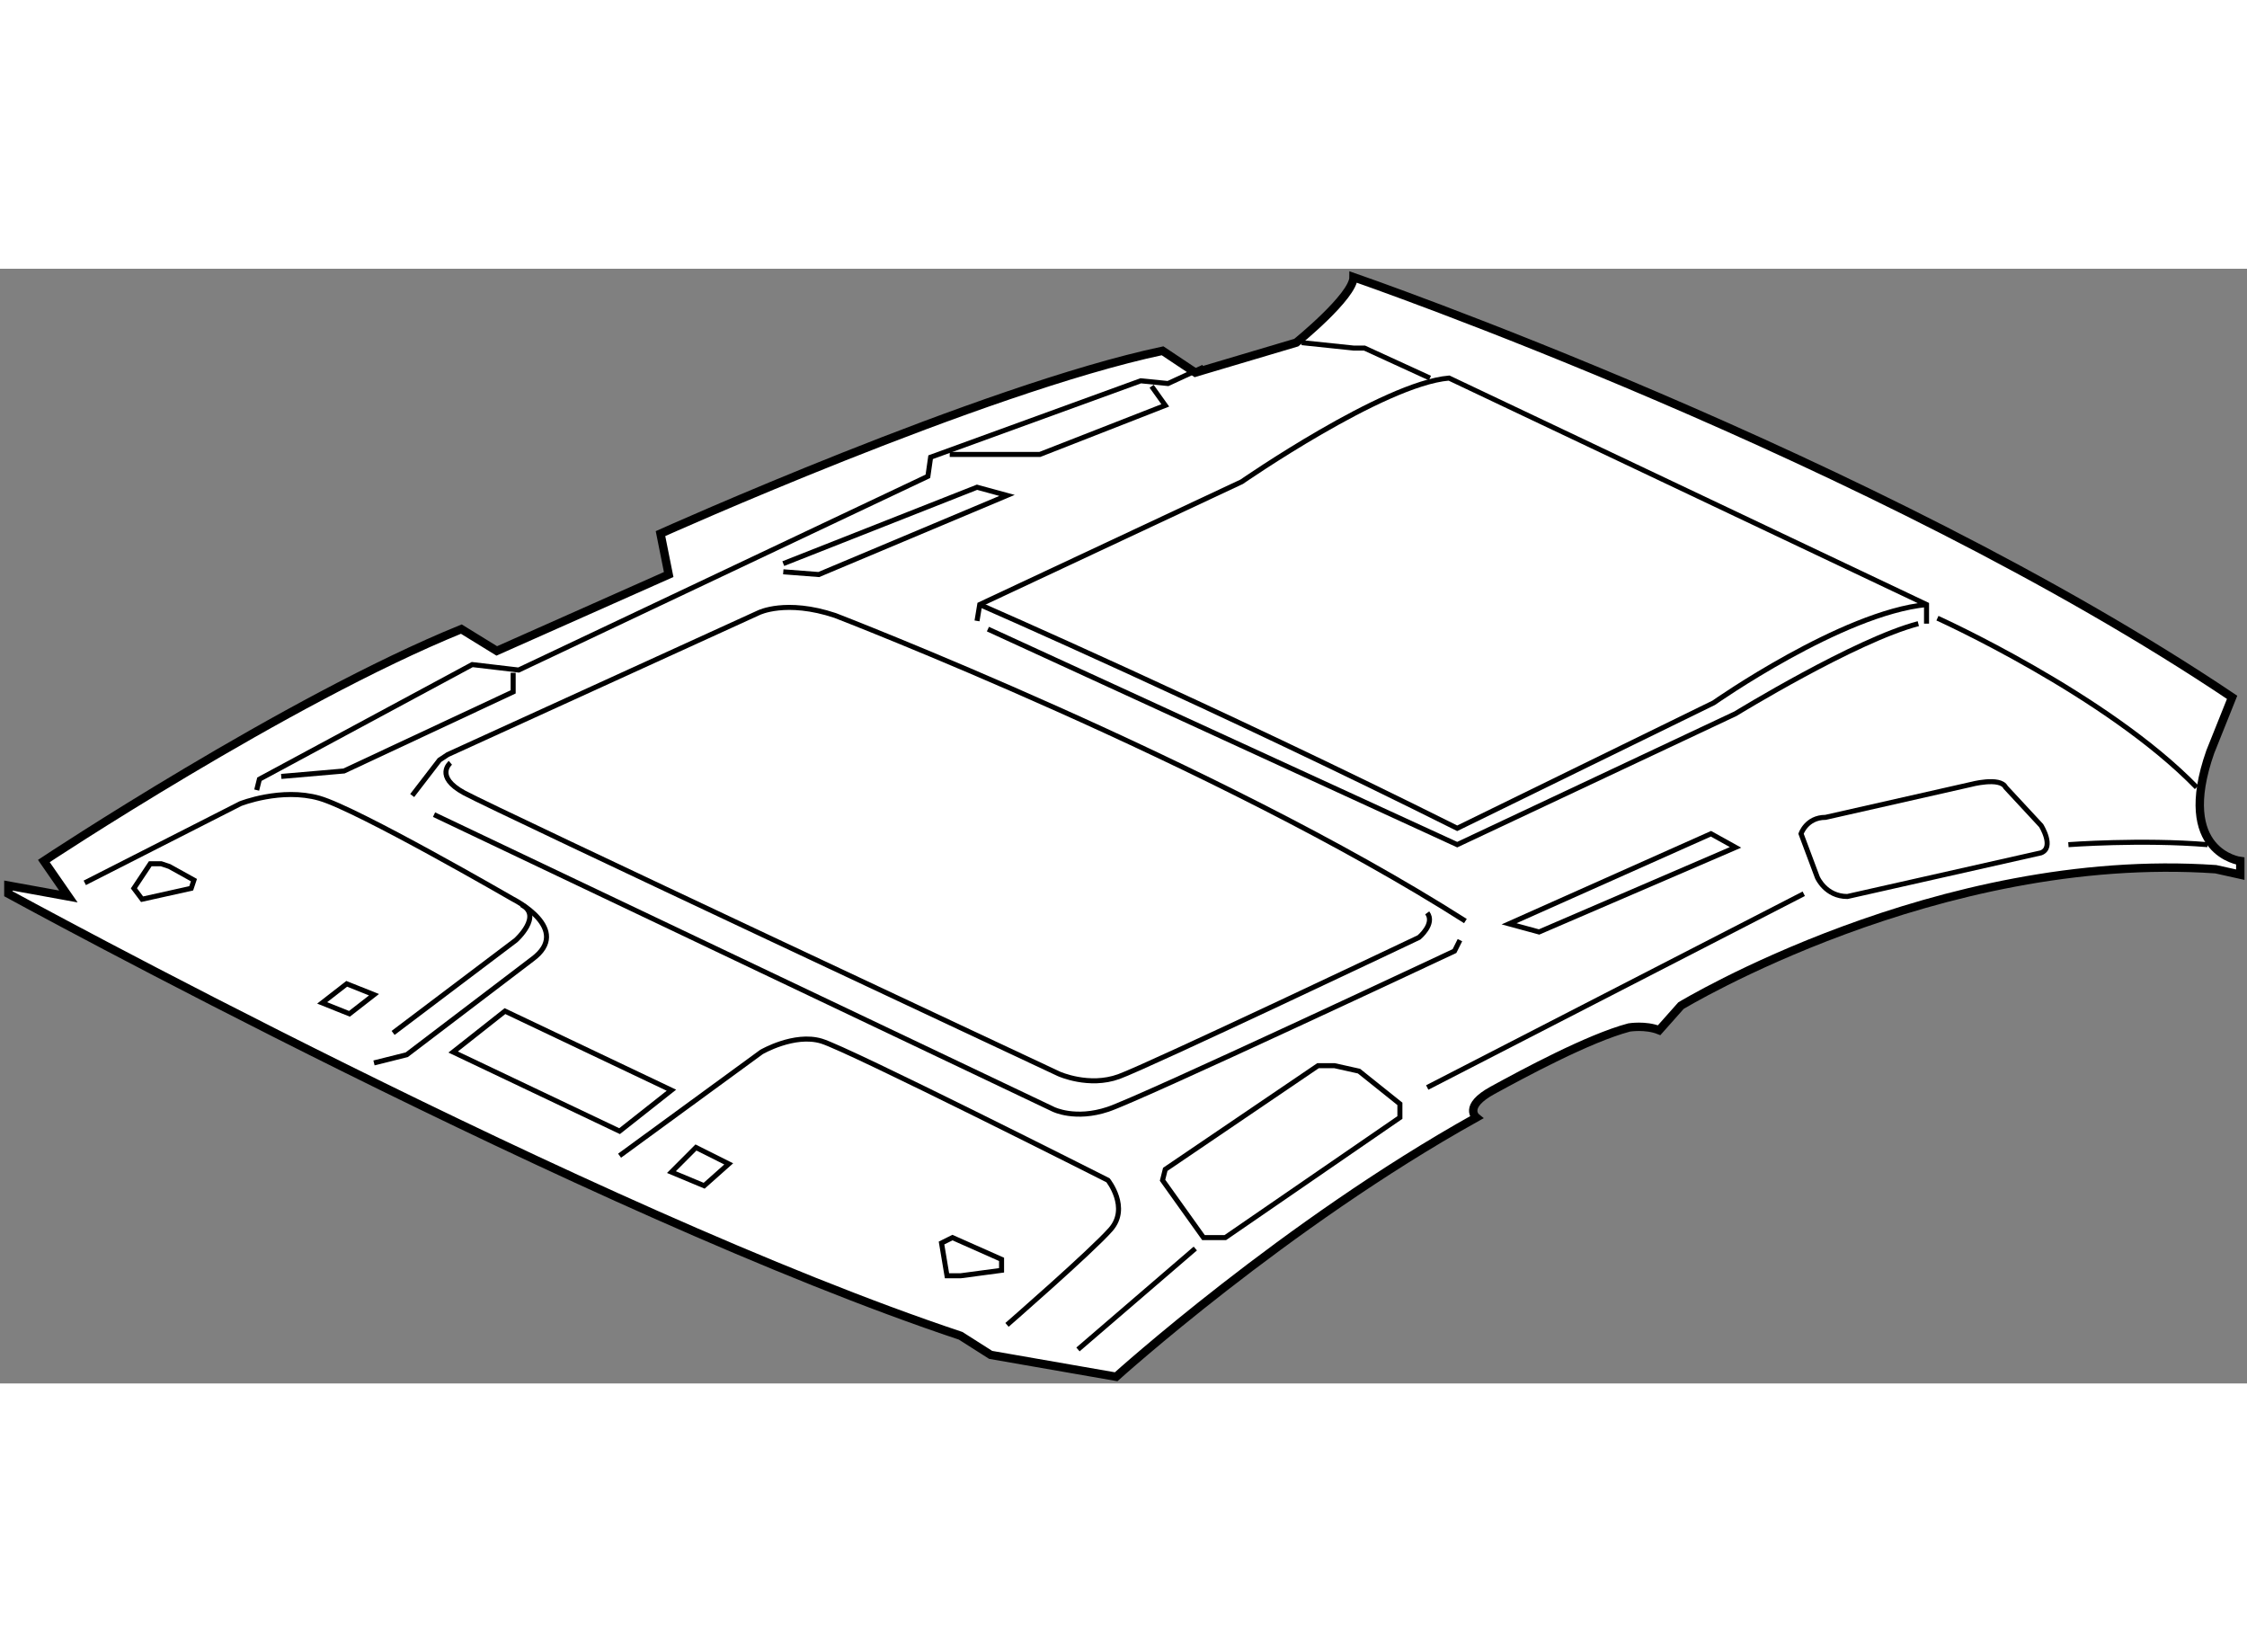 <?xml version="1.0" encoding="utf-8"?>
<!-- Generator: Adobe Illustrator 15.1.0, SVG Export Plug-In . SVG Version: 6.00 Build 0)  -->
<!DOCTYPE svg PUBLIC "-//W3C//DTD SVG 1.1//EN" "http://www.w3.org/Graphics/SVG/1.1/DTD/svg11.dtd">
<svg version="1.1" xmlns="http://www.w3.org/2000/svg" xmlns:xlink="http://www.w3.org/1999/xlink" x="0px" y="0px" width="244.8px"
	 height="180px" viewBox="50.569 30.549 134.042 66.496" enable-background="new 0 0 244.8 180" xml:space="preserve">
	
<rect x="50.569" y="30.549" width="134.042" height="66.496" fill="#808080" stroke="none"/>
	
<g><path fill="#FFFFFF" stroke="#000000" stroke-width="0.5" d="M183.723,56.115c-21.322-14.324-52.41-25.066-52.41-25.066
			c0,1.14-3.418,3.907-3.418,3.907l-6.022,1.789l-1.953-1.302C109.177,37.721,89.97,46.349,89.97,46.349l0.488,2.44l-10.254,4.558
			l-2.115-1.302C67.671,56.277,53.185,65.88,53.185,65.88l1.465,2.115l-3.581-0.651v0.489c0,0,34.832,19.044,56.805,26.368
			l1.792,1.139l7.486,1.305c0,0,10.092-9.116,21.484-15.464c0,0-0.814-0.65,0.979-1.628c1.789-0.977,5.695-3.093,8.137-3.743
			c0,0,0.977-0.162,1.791,0.163l1.301-1.465c0,0,15.301-9.278,31.902-8.139l1.465,0.325V65.88c0,0-3.906-0.488-1.791-6.511
			L183.723,56.115z"></path><path fill="none" stroke="#000000" stroke-width="0.3" d="M55.626,67.182l9.278-4.721c0,0,2.442-0.976,4.72-0.325
			c2.279,0.651,11.557,6.022,11.557,6.022s3.58,1.791,1.139,3.581l-7.488,5.697l-1.953,0.488"></path><path fill="none" stroke="#000000" stroke-width="0.3" d="M74.019,76.134l7.325-5.534c0,0,1.627-1.464,0.325-2.116"></path><path fill="none" stroke="#000000" stroke-width="0.3" d="M87.529,83.458l8.464-6.185c0,0,1.951-1.14,3.58-0.651
			s17.091,8.301,17.091,8.301s1.302,1.629,0.163,2.931c-1.14,1.3-6.186,5.697-6.186,5.697"></path><path fill="none" stroke="#000000" stroke-width="0.3" d="M75.158,61.973l1.628-2.115l0.489-0.325l18.555-8.465
			c0,0,1.627-0.813,4.558,0.164c0,0,22.789,8.789,37.598,18.229"></path><path fill="none" stroke="#000000" stroke-width="0.3" d="M77.437,60.021c0,0-0.977,0.813,0.814,1.79
			c1.79,0.977,35.483,16.765,35.483,16.765s1.791,0.814,3.581,0.162c1.79-0.65,17.903-8.301,17.903-8.301s0.977-0.813,0.49-1.465"></path><path fill="none" stroke="#000000" stroke-width="0.3" d="M76.461,63.113l36.947,17.578c0,0,1.302,0.652,3.256,0
			c1.953-0.649,20.671-9.44,20.671-9.44l0.324-0.65"></path><path fill="none" stroke="#000000" stroke-width="0.3" d="M108.852,51.556l0.162-0.976l15.626-7.324c0,0,8.462-5.86,12.37-6.186
			l28.484,13.51v1.14"></path><path fill="none" stroke="#000000" stroke-width="0.3" d="M109.014,50.581c0,0,14.16,6.185,28.484,13.346l15.301-7.486
			c0,0,7.648-5.371,12.695-5.859"></path><polyline fill="none" stroke="#000000" stroke-width="0.3" points="128.221,34.956 131.313,35.28 131.965,35.28 135.871,37.071 		
			"></polyline><path fill="none" stroke="#000000" stroke-width="0.3" d="M109.502,52.045l27.996,12.858L154.1,57.09c0,0,7.162-4.395,10.904-5.37
			"></path><path fill="none" stroke="#000000" stroke-width="0.3" d="M166.145,51.394c0,0,10.092,4.557,15.463,10.092"></path><polyline fill="none" stroke="#000000" stroke-width="0.3" points="65.881,61.648 66.044,60.998 78.74,54.161 81.507,54.487 
			105.921,42.93 106.084,41.791 118.618,37.233 120.245,37.396 122.361,36.419 		"></polyline><polyline fill="none" stroke="#000000" stroke-width="0.3" points="107.224,41.627 112.595,41.627 120.082,38.699 119.268,37.559 
					"></polyline><polyline fill="none" stroke="#000000" stroke-width="0.3" points="67.346,60.834 71.09,60.509 81.181,55.789 81.181,54.649 		"></polyline><polygon fill="none" stroke="#000000" stroke-width="0.3" points="119.919,84.923 122.361,88.343 123.174,88.343 123.664,88.343 
			134.078,81.18 134.078,80.366 131.639,78.414 130.172,78.087 129.197,78.087 120.082,84.273 		"></polygon><path fill="none" stroke="#000000" stroke-width="0.3" d="M160.773,67.996c-1.303,0-1.791-1.139-1.791-1.139l-0.975-2.604
			c0,0,0.324-0.978,1.463-0.978l8.627-1.953c0,0,1.791-0.488,2.117,0.163l2.115,2.279c0,0,0.813,1.301,0,1.627L160.773,67.996z"></path><line fill="none" stroke="#000000" stroke-width="0.3" x1="135.709" y1="79.39" x2="158.17" y2="67.833"></line><path fill="none" stroke="#000000" stroke-width="0.3" d="M173.957,64.904c0,0,4.395-0.326,8.301,0"></path><line fill="none" stroke="#000000" stroke-width="0.3" x1="114.874" y1="95.016" x2="121.873" y2="88.995"></line><polygon fill="none" stroke="#000000" stroke-width="0.3" points="77.601,77.274 87.529,81.994 90.622,79.552 80.693,74.833 		"></polygon><polygon fill="none" stroke="#000000" stroke-width="0.3" points="140.59,69.625 142.381,70.112 154.1,65.066 152.635,64.253 		
			"></polygon><polyline fill="none" stroke="#000000" stroke-width="0.3" points="97.295,48.627 99.412,48.79 110.642,44.07 108.852,43.582 
			97.295,48.139 		"></polyline><polygon fill="none" stroke="#000000" stroke-width="0.3" points="59.533,66.042 58.557,67.508 59.045,68.159 61.975,67.508 
			62.138,67.019 60.672,66.206 60.185,66.042 		"></polygon><polygon fill="none" stroke="#000000" stroke-width="0.3" points="106.735,88.667 107.061,90.621 107.875,90.621 110.316,90.296 
			110.316,89.643 107.387,88.343 		"></polygon><polygon fill="none" stroke="#000000" stroke-width="0.3" points="71.252,73.205 69.788,74.343 71.415,74.995 72.88,73.855 		"></polygon><polygon fill="none" stroke="#000000" stroke-width="0.3" points="92.086,82.969 90.622,84.436 92.575,85.25 94.04,83.947 		"></polygon></g>


</svg>